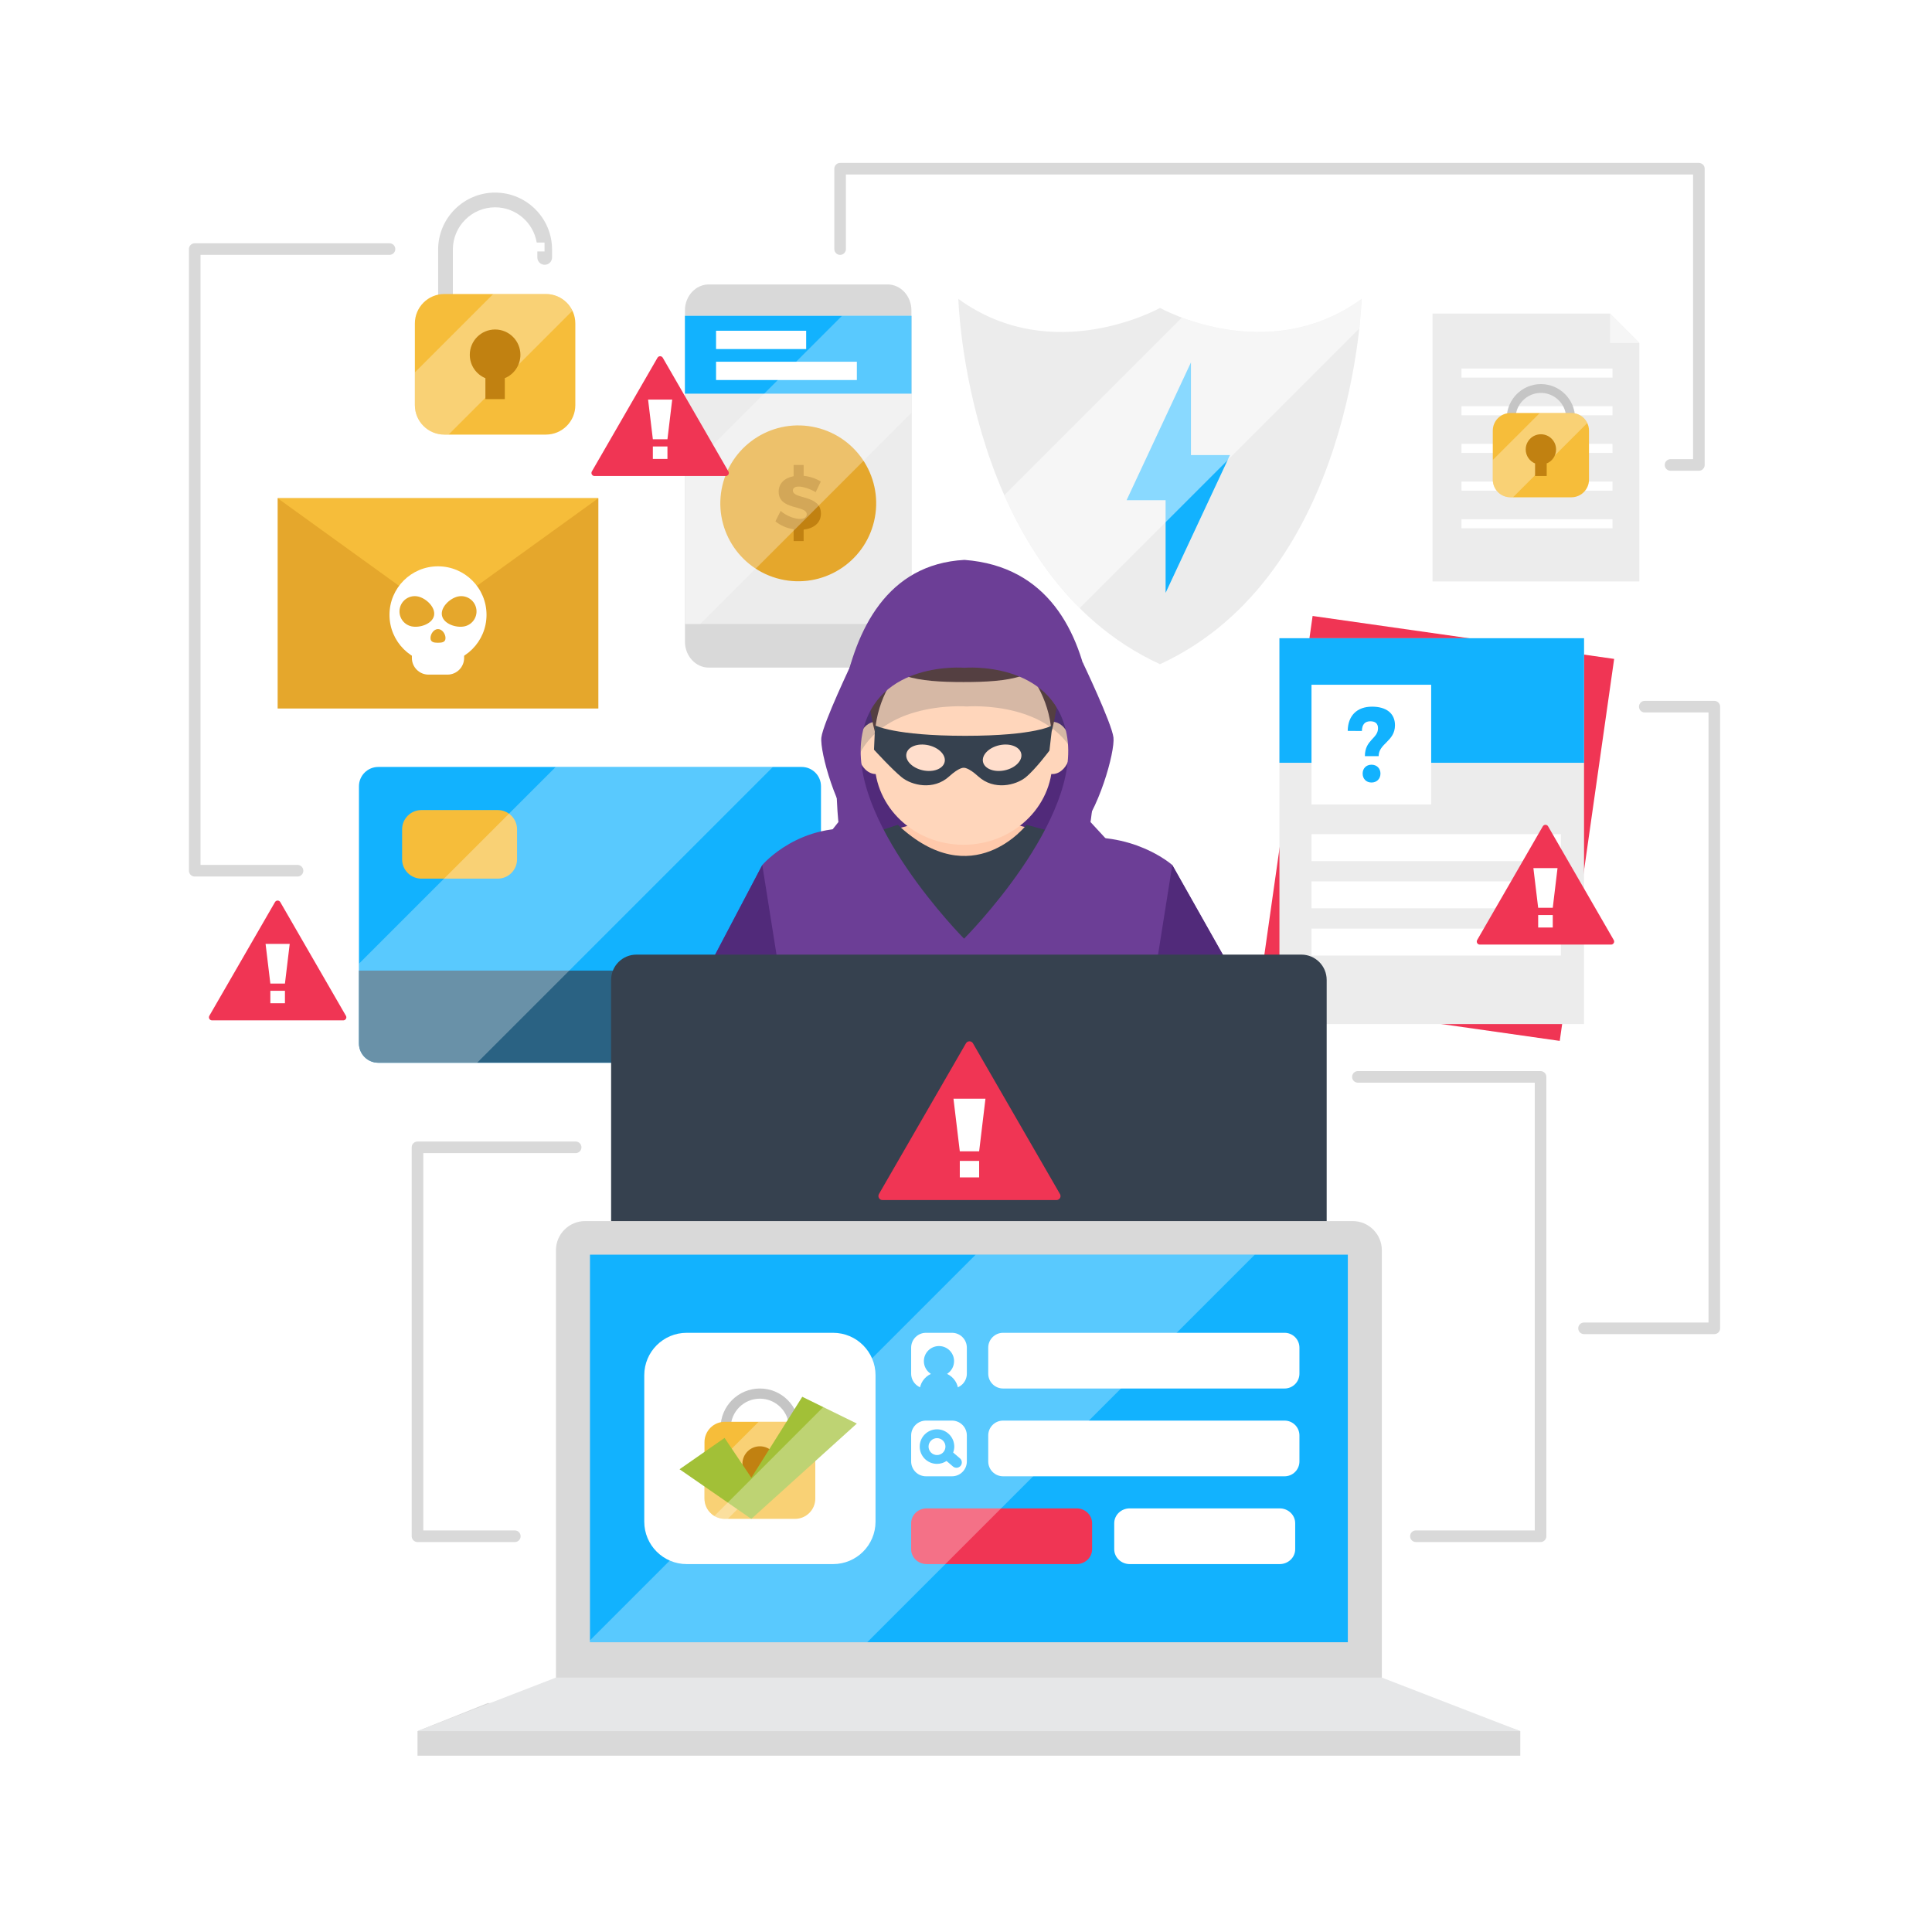 <svg xmlns="http://www.w3.org/2000/svg" xmlns:xlink="http://www.w3.org/1999/xlink" x="0px" y="0px" viewBox="0 0 500 500" style="enable-background:new 0 0 500 500;" xml:space="preserve"><g id="BACKGROUND">	<g>		<rect style="fill:#FFFFFF;" width="500" height="500"></rect>	</g></g><g id="OBJECT">	<g>		<g>			<path style="fill:#D9D9D9;" d="M235.874,166.058c0,3.711-2.771,6.72-6.191,6.72h-46.23c-3.42,0-6.191-3.009-6.191-6.72V80.33    c0-3.711,2.771-6.719,6.191-6.719h46.23c3.42,0,6.191,3.008,6.191,6.719V166.058z"></path>			<rect x="177.261" y="81.732" style="fill:#ECECEC;" width="58.613" height="79.746"></rect>			<rect x="177.261" y="81.732" style="fill:#12B2FE;" width="58.613" height="20.145"></rect>			<g>									<ellipse transform="matrix(0.23 -0.973 0.973 0.23 32.41 301.313)" style="fill:#E5A72C;" cx="206.567" cy="130.181" rx="20.169" ry="20.169"></ellipse>				<g>					<path style="fill:#C18111;" d="M207.981,137.065v2.966h-2.592v-3.045c-1.769-0.275-3.457-1.021-4.714-2.063l1.355-2.691      c1.414,1.238,3.535,2.063,4.969,2.063c1.1,0,1.787-0.412,1.787-1.197c0-2.436-7.267-0.982-7.267-5.854      c0-2.102,1.493-3.555,3.87-4.006v-2.908h2.592v2.81c1.65,0.177,3.261,0.728,4.439,1.493l-1.316,2.729      c-1.453-0.845-3.281-1.435-4.4-1.435c-0.903,0-1.512,0.334-1.512,1.002c0,2.377,7.268,1.021,7.268,5.99      C212.46,135.356,210.554,136.77,207.981,137.065z"></path>				</g>			</g>			<rect x="185.316" y="85.598" style="fill:#FFFFFF;" width="23.321" height="4.736"></rect>			<rect x="185.316" y="93.615" style="fill:#FFFFFF;" width="36.438" height="4.736"></rect>		</g>		<polygon style="opacity:0.3;fill:#FFFFFF;" points="235.874,81.732 217.913,81.732 177.261,122.385 177.261,161.479    181.265,161.479 235.874,106.869   "></polygon>	</g>	<g>		<g>							<rect x="321.757" y="174.979" transform="matrix(0.141 -0.99 0.99 0.141 107.024 552.135)" style="fill:#F03554;" width="99.856" height="78.829"></rect>			<rect x="331.118" y="165.173" style="fill:#ECECEC;" width="78.829" height="99.856"></rect>			<rect x="331.118" y="165.173" style="fill:#12B2FE;" width="78.829" height="32.235"></rect>			<rect x="339.416" y="177.214" style="fill:#FFFFFF;" width="30.972" height="30.972"></rect>			<rect x="339.416" y="215.881" style="fill:#FFFFFF;" width="64.538" height="6.972"></rect>			<rect x="339.416" y="228.102" style="fill:#FFFFFF;" width="64.538" height="6.972"></rect>			<rect x="339.416" y="240.322" style="fill:#FFFFFF;" width="64.538" height="6.972"></rect>		</g>		<g>			<path style="fill:#12B2FE;" d="M348.787,189.151c0.054-3.948,2.401-6.267,6.295-6.267c3.672,0,5.936,1.711,5.936,4.803    c0,4.197-4.225,4.695-4.225,8.01h-3.561c0-4.281,3.397-4.502,3.397-7.236c0-1.242-0.746-1.793-1.989-1.793    c-1.382,0-2.152,0.799-2.181,2.512L348.787,189.151z M357.263,200.197c0,1.379-0.967,2.318-2.318,2.318    c-1.354,0-2.293-0.939-2.293-2.318c0-1.354,0.939-2.291,2.293-2.291C356.296,197.906,357.263,198.844,357.263,200.197z"></path>		</g>	</g>	<g>		<g>			<g>				<path style="fill:#12B2FE;" d="M212.47,270.035c0,2.76-2.239,5-5,5H97.897c-2.761,0-5-2.24-5-5v-66.549c0-2.762,2.239-5,5-5     H207.47c2.761,0,5,2.238,5,5V270.035z"></path>				<path style="opacity:0.7;fill:#36414F;" d="M92.897,251.189v18.846c0,2.76,2.239,5,5,5H207.47c2.761,0,5-2.24,5-5v-18.846     H92.897z"></path>			</g>			<path style="fill:#F6BD3A;" d="M133.814,222.392c0,2.761-2.239,5-5,5h-19.75c-2.761,0-5-2.239-5-5v-7.75c0-2.761,2.239-5,5-5    h19.75c2.761,0,5,2.239,5,5V222.392z"></path>		</g>		<path style="opacity:0.3;fill:#FFFFFF;" d="M200.032,198.486h-56.215l-50.92,50.92v20.629c0,2.76,2.239,5,5,5h25.587   L200.032,198.486z"></path>	</g>	<g>		<g>							<polyline style="fill:none;stroke:#D9D9D9;stroke-width:3;stroke-linecap:round;stroke-linejoin:round;stroke-miterlimit:10;" points="    366.432,397.576 398.692,397.576 398.692,278.697 351.422,278.697    "></polyline>							<polyline style="fill:none;stroke:#D9D9D9;stroke-width:3;stroke-linecap:round;stroke-linejoin:round;stroke-miterlimit:10;" points="    148.977,296.926 108.05,296.926 108.05,397.578 133.236,397.578    "></polyline>		</g>		<g>			<ellipse style="fill:#512A7A;" cx="249.5" cy="205.22" rx="31.816" ry="43.349"></ellipse>			<g>				<g>					<g>						<g>							<g>								<polygon style="fill:#FFC9AB;" points="261.955,213.135 260.088,193.138 238.913,193.138 237.048,213.135 222.026,217.291          234.448,248.568 264.555,248.568 276.973,217.291         "></polygon>							</g>							<g>								<path style="fill:#FFD6BB;" d="M272.353,196.98c0,11.955-10.294,21.646-22.998,21.646c-12.699,0-22.994-9.691-22.994-21.646         c0-35.982,10.295-37.334,22.994-37.334C262.059,159.646,272.353,164.896,272.353,196.98z"></path>								<path style="fill:#FFD6BB;" d="M267.575,193.559c0,3.736,2.135,6.766,4.775,6.766c2.635,0,4.775-3.029,4.775-6.766         c0-3.732-2.141-6.762-4.775-6.762C269.71,186.797,267.575,189.826,267.575,193.559"></path>								<path style="fill:#FFD6BB;" d="M221.88,193.559c0,3.736,2.139,6.766,4.775,6.766c2.641,0,4.783-3.029,4.783-6.766         c0-3.732-2.143-6.762-4.783-6.762C224.019,186.797,221.88,189.826,221.88,193.559"></path>							</g>						</g>					</g>				</g>				<g>					<path style="fill:#5D3F3F;" d="M254.355,164.191c0,0,16.332,7.412,17.784,25.27      C272.139,189.461,282.631,151.394,254.355,164.191z"></path>				</g>				<g>					<path style="fill:#5D3F3F;" d="M244.216,164.191c0,0-16.33,7.412-17.783,25.27      C226.433,189.461,215.939,151.394,244.216,164.191z"></path>				</g>				<path style="fill:#5D3F3F;" d="M270.443,167.504c0,7.859-9.441,9.011-21.087,9.011c-11.646,0-21.088-1.151-21.088-9.011     c0-7.86,9.441-14.232,21.088-14.232C261.002,153.271,270.443,159.644,270.443,167.504z"></path>			</g>			<path style="opacity:0.2;fill:#36414F;" d="M278.63,185.623c1.373-5.975,0.657-17.78-6.918-22.219    c-0.52-0.936-1.201-1.821-2-2.66c-5.191-1.979-11.632-3.16-19.596-3.16c-9.207,0-16.385,1.57-21.929,4.138    c-0.395,0.499-0.763,1.008-1.065,1.536c-7.91,4.291-9.459,15.809-8.073,21.803c-2.513,0.568-0.47,6.402-0.47,9.823    c0,2.206,0.795,4.167,2.031,5.44c4.248-19.48,29.616-17.49,29.616-17.49s24.133-1.886,29.259,16.1    c0.635-1.141,1.013-2.536,1.013-4.05C280.498,191.254,281.369,185.926,278.63,185.623z"></path>			<path style="fill:#36414F;" d="M265.667,213.457c0,0-14.001,18.15-33.314,0l-6.162,2.014l23.166,30.658l24.687-30.385    L265.667,213.457z"></path>			<g>				<g>					<g>						<path style="fill:#FFD6BB;" d="M300.85,231.7c0,0,9.276,7.238,17.102,27.394c4.891,12.592,13.323,36.06,9.971,42.535       c-11.291,21.818-68.361,24.066-68.361,24.066l-0.047-14.143c0,0,44.117-14.828,43.493-21.164       c-0.616-6.336-19.842-37.656-19.842-37.656L300.85,231.7z"></path>					</g>					<path style="fill:#FFD6BB;" d="M199.301,231.7c0,0-9.276,7.238-17.101,27.394c-4.891,12.592-13.324,36.06-9.972,42.535      c11.292,21.818,68.361,24.066,68.361,24.066l0.048-14.143c0,0-44.118-14.828-43.494-21.164      c0.615-6.336,19.842-37.656,19.842-37.656L199.301,231.7z"></path>					<g>						<path style="fill:#6C3E96;" d="M292.351,334.707l1.751-52.359l5.261,8.932l30.674-20.166l-26.652-47.244       c0,0-10.257-9.216-27.01-6.752L249.65,250.98l-25.809-36.242c-16.756-2.464-26.563,9.132-26.563,9.132l-23.606,44.883       l27.629,22.527l5.267-8.932l2.952,51.959"></path>						<polygon style="fill:#512A7A;" points="201.301,291.279 206.567,282.348 197.278,223.869 173.672,268.752       "></polygon>						<polygon style="fill:#512A7A;" points="299.362,291.279 294.102,282.348 303.384,223.869 330.036,271.113       "></polygon>					</g>					<path style="fill:#FFD6BB;" d="M202.055,295.412c-9.788,2.439-19.621,4.699-29.485,6.828      c12.037,21.244,68.02,23.455,68.02,23.455l0.048-14.143C240.638,311.553,213.433,302.406,202.055,295.412z"></path>					<g>						<g>							<path style="fill:#FFD6BB;" d="M298.27,295.309c9.787,2.441,18.837,5.006,28.701,7.137        c-12.037,21.244-68.021,23.453-68.021,23.453l-0.047-14.143C258.903,311.756,286.892,302.303,298.27,295.309z"></path>						</g>						<path style="fill:#FFD6BB;" d="M279.458,320.443c-5.898,6.76-6.971,8.615-12.693,8.746       c-4.352,0.101-10.123-2.994-13.076-6.522c-6.096-7.277,0.274-11.223,0.274-11.223s-2.594-3.965,2.648-6.209       c5.227-2.254,18.306,3.027,18.306,3.027"></path>					</g>					<path style="fill:#6C3E96;" d="M292.925,224.355l-10.705-11.611c0,0,10.705-64.552-32.62-67.844      c-39.999,2.173-32.62,67.844-32.62,67.844l-8.408,10.615l42.468,36.041L292.925,224.355z M223.161,189.917      c3.756-19.042,26.438-17.096,26.438-17.096s22.684-1.946,26.438,17.096c4.357,22.1-26.537,53.009-26.537,53.009      S218.806,212.017,223.161,189.917z"></path>				</g>				<path style="fill:#FFD6BB;" d="M220.083,320.24c5.898,6.758,6.97,8.613,12.693,8.744c4.352,0.103,10.123-2.994,13.075-6.52     c6.096-7.279-0.274-11.223-0.274-11.223s2.594-3.965-2.646-6.211c-5.229-2.252-18.307,3.029-18.307,3.029"></path>			</g>			<path style="fill:#6C3E96;" d="M280.136,171.275c0,0,7.584,15.869,8.025,19.575c0.439,3.706-3.892,19.311-9.729,25.352"></path>			<path style="fill:#6C3E96;" d="M220.597,171.275c0,0-7.584,15.869-8.025,19.575c-0.439,3.706,3.891,19.311,9.729,25.352"></path>			<g>				<path style="fill:#36414F;" d="M272.351,187.72c0,0-4.154,2.707-22.555,2.707c-18.402,0-23.324-2.707-23.324-2.707l-0.281,6.295     c0,0,4.676,5.134,7.209,7.173c2.531,2.039,8.166,3.45,12.235-0.245c2.689-2.444,3.775-2.237,3.775-2.237     s1.087-0.207,3.777,2.237c4.068,3.695,9.703,2.284,12.235,0.245c2.532-2.039,6.173-6.939,6.173-6.939L272.351,187.72z"></path>				<g>					<path style="fill:#FFDECC;" d="M264.294,195.025c-0.393-1.793-2.924-2.762-5.657-2.165c-2.73,0.599-4.629,2.536-4.235,4.329      c0.392,1.792,2.926,2.761,5.654,2.164C262.791,198.756,264.685,196.816,264.294,195.025z"></path>					<path style="fill:#FFDECC;" d="M240.237,192.86c-2.731-0.597-5.264,0.372-5.655,2.165c-0.393,1.791,1.504,3.73,4.235,4.328      c2.731,0.597,5.264-0.372,5.657-2.164C244.866,195.396,242.97,193.459,240.237,192.86z"></path>				</g>			</g>		</g>		<path style="fill:#36414F;" d="M343.342,356.272c0,3.617-2.933,6.547-6.548,6.547H164.706c-3.615,0-6.55-2.93-6.55-6.547v-102.67   c0-3.619,2.935-6.548,6.55-6.548h172.088c3.615,0,6.548,2.929,6.548,6.548V356.272z"></path>		<g>			<g>				<path style="fill:#F03554;" d="M273.419,310.574c-0.002,0.002-0.007,0.002-0.011,0h-45.03c-0.373,0-0.719-0.197-0.905-0.521     c-0.187-0.324-0.187-0.723,0-1.045l22.515-39c0.188-0.322,0.533-0.522,0.906-0.522c0.374,0,0.719,0.199,0.907,0.522     l22.447,38.883c0.136,0.18,0.216,0.4,0.216,0.639C274.464,310.107,273.997,310.574,273.419,310.574z"></path>			</g>			<path style="fill:#FFFFFF;" d="M253.402,297.961h-5.007l-1.636-13.609h8.276L253.402,297.961z M253.402,300.435h-5.007v4.274    h5.007V300.435z"></path>		</g>		<g>			<g>				<g>					<path style="fill:#D9D9D9;" d="M357.617,442.07c0,4.176-3.385,7.559-7.557,7.559H151.437c-4.172,0-7.56-3.383-7.56-7.559      v-118.5c0-4.176,3.388-7.557,7.56-7.557H350.06c4.172,0,7.557,3.381,7.557,7.557V442.07z"></path>					<rect x="152.684" y="324.707" style="fill:#12B2FE;" width="196.131" height="100.301"></rect>					<polygon style="fill:#D9D9D9;" points="393.448,454.379 108.05,454.379 108.05,448.018 126.164,440.779 363.595,437.32       393.448,448.018      "></polygon>					<polygon style="fill:#E6E7E8;" points="357.617,434.156 143.878,434.156 108.05,448.018 393.448,448.018      "></polygon>				</g>				<g>					<path style="fill:#FFFFFF;" d="M250.218,355.5c0,2.123-1.721,3.844-3.844,3.844h-6.726c-2.123,0-3.844-1.721-3.844-3.844      v-6.727c0-2.123,1.721-3.844,3.844-3.844h6.726c2.123,0,3.844,1.721,3.844,3.844V355.5z"></path>					<path style="fill:#FFFFFF;" d="M336.293,355.5c0,2.123-1.722,3.844-3.844,3.844h-72.851c-2.122,0-3.844-1.721-3.844-3.844      v-6.727c0-2.123,1.722-3.844,3.844-3.844h72.851c2.122,0,3.844,1.721,3.844,3.844V355.5z"></path>					<path style="fill:#FFFFFF;" d="M250.218,378.221c0,2.123-1.721,3.844-3.844,3.844h-6.726c-2.123,0-3.844-1.721-3.844-3.844      v-6.727c0-2.123,1.721-3.844,3.844-3.844h6.726c2.123,0,3.844,1.721,3.844,3.844V378.221z"></path>					<path style="fill:#F03554;" d="M282.635,400.941c0,2.121-1.796,3.844-4.011,3.844h-38.81c-2.215,0-4.01-1.723-4.01-3.844      v-6.729c0-2.121,1.795-3.844,4.01-3.844h38.81c2.215,0,4.011,1.723,4.011,3.844V400.941z"></path>					<path style="fill:#FFFFFF;" d="M335.194,400.941c0,2.121-1.795,3.844-4.01,3.844h-38.811c-2.216,0-4.011-1.723-4.011-3.844      v-6.729c0-2.121,1.795-3.844,4.011-3.844h38.811c2.215,0,4.01,1.723,4.01,3.844V400.941z"></path>					<path style="fill:#FFFFFF;" d="M336.293,378.221c0,2.123-1.722,3.844-3.844,3.844h-72.851c-2.122,0-3.844-1.721-3.844-3.844      v-6.727c0-2.123,1.722-3.844,3.844-3.844h72.851c2.122,0,3.844,1.721,3.844,3.844V378.221z"></path>					<path style="fill:#12B2FE;" d="M237.989,360.121h10.032c0-2.023-1.201-3.762-2.927-4.557c1.092-0.692,1.818-1.908,1.818-3.299      c0-2.158-1.749-3.906-3.908-3.906c-2.157,0-3.906,1.748-3.906,3.906c0,1.391,0.727,2.607,1.818,3.299      C239.19,356.359,237.989,358.098,237.989,360.121z"></path>					<path style="fill:#12B2FE;" d="M248.433,377.414l-1.756-1.5c0.178-0.48,0.288-0.996,0.288-1.539      c0-2.467-2.002-4.469-4.469-4.469c-2.472,0-4.473,2.002-4.473,4.469c0,2.475,2.001,4.473,4.473,4.473      c0.913,0,1.76-0.277,2.467-0.746l1.662,1.422c0.583,0.498,1.463,0.432,1.962-0.15      C249.087,378.791,249.009,377.912,248.433,377.414z M242.496,376.565c-1.208,0-2.188-0.979-2.188-2.19      c0-1.205,0.98-2.184,2.188-2.184c1.208,0,2.185,0.978,2.185,2.184C244.681,375.586,243.704,376.565,242.496,376.565z"></path>				</g>				<g>					<path style="fill:#FFFFFF;" d="M226.587,393.803c0,6.064-4.916,10.982-10.982,10.982h-37.889      c-6.066,0-10.982-4.918-10.982-10.982v-37.891c0-6.066,4.916-10.982,10.982-10.982h37.889c6.066,0,10.982,4.916,10.982,10.982      V393.803z"></path>					<g>						<path style="fill:#C5C5C5;" d="M196.66,359.344c-5.612,0-10.18,4.566-10.18,10.18v11.053c0,0.73,0.589,1.316,1.315,1.316       c0.727,0,1.315-0.586,1.315-1.316v-11.053c0-4.162,3.386-7.549,7.549-7.549c3.735,0,6.839,2.73,7.436,6.299h1.399v1.588       h-1.287v1.07c0,0.727,0.589,1.314,1.315,1.314c0.727,0,1.315-0.588,1.315-1.314v-1.408       C206.84,363.91,202.273,359.344,196.66,359.344z"></path>						<g>							<path style="fill:#F6BD3A;" d="M210.999,387.822c0,2.906-2.356,5.262-5.262,5.262h-18.154c-2.905,0-5.262-2.356-5.262-5.262        v-14.6c0-2.906,2.356-5.264,5.262-5.264h18.154c2.905,0,5.262,2.357,5.262,5.264V387.822z"></path>						</g>						<path style="opacity:0.3;fill:#FFFFFF;" d="M205.737,367.959h-9.41l-14.006,14.006v5.857c0,2.906,2.356,5.262,5.262,5.262       h0.766l22.121-22.121C209.623,369.191,207.83,367.959,205.737,367.959z"></path>						<path style="fill:#C18111;" d="M201.184,378.824c0-2.496-2.024-4.523-4.523-4.523c-2.499,0-4.523,2.027-4.523,4.523       c0,1.883,1.15,3.498,2.788,4.178v3.74h3.469v-3.74C200.032,382.322,201.184,380.707,201.184,378.824z"></path>					</g>				</g>				<polygon style="fill:#A2C037;" points="207.626,361.486 194.445,382.44 187.518,372.131 175.868,380.242 194.445,393.084      221.749,368.414     "></polygon>			</g>			<polygon style="opacity:0.3;fill:#FFFFFF;" points="324.744,324.707 252.502,324.707 152.684,424.525 152.684,425.008     224.444,425.008    "></polygon>		</g>	</g>	<g>		<g>			<path style="fill:#D9D9D9;" d="M128.132,49.842c-8.129,0-14.742,6.611-14.742,14.74V80.59c0,1.057,0.853,1.906,1.904,1.906    c1.052,0,1.905-0.85,1.905-1.906V64.582c0-6.027,4.903-10.932,10.933-10.932c5.409,0,9.902,3.955,10.769,9.123h2.026v2.301    h-1.863v1.547c0,1.053,0.854,1.906,1.904,1.906c1.053,0,1.906-0.854,1.906-1.906v-2.039    C142.874,56.453,136.26,49.842,128.132,49.842z"></path>			<g>				<path style="fill:#F6BD3A;" d="M148.895,104.855c0,4.207-3.412,7.619-7.619,7.619h-26.291c-4.207,0-7.619-3.412-7.619-7.619     V83.711c0-4.209,3.412-7.622,7.619-7.622h26.291c4.207,0,7.619,3.413,7.619,7.622V104.855z"></path>			</g>			<path style="opacity:0.3;fill:#FFFFFF;" d="M141.276,76.089h-13.627l-20.283,20.283v8.483c0,4.207,3.412,7.619,7.619,7.619h1.109    l32.036-32.035C146.904,77.874,144.308,76.089,141.276,76.089z"></path>			<path style="fill:#C18111;" d="M134.683,91.824c0-3.617-2.932-6.553-6.551-6.553c-3.619,0-6.551,2.936-6.551,6.553    c0,2.727,1.667,5.065,4.039,6.049v5.418h5.023v-5.418C133.015,96.89,134.683,94.551,134.683,91.824z"></path>		</g>	</g>	<g>		<g>			<path style="fill:#ECECEC;" d="M300.207,79.693c0,0-27.685,15.465-52.186-2.334c0,0,1.89,71.352,52.186,94.536    c50.296-23.185,52.186-94.536,52.186-94.536C327.893,95.158,300.207,79.693,300.207,79.693z"></path>			<polygon style="fill:#12B2FE;" points="318.315,117.78 308.215,117.78 308.215,93.803 291.559,129.451 301.658,129.451     301.658,153.43    "></polygon>		</g>		<path style="opacity:0.5;fill:#FFFFFF;" d="M305.852,82.188l-45.946,45.947c4.55,10.311,10.84,20.623,19.522,29.248l72.358-72.357   c0.529-4.785,0.607-7.666,0.607-7.666C334.627,90.266,315.196,85.684,305.852,82.188z"></path>	</g>	<g>		<g>			<rect x="71.854" y="128.938" style="fill:#E5A72C;" width="83" height="54.422"></rect>			<polygon style="fill:#F6BD3A;" points="71.854,128.938 113.354,158.887 154.854,128.938    "></polygon>		</g>		<g>			<path style="fill:#FFFFFF;" d="M125.911,159.118c0,6.935-5.621,12.556-12.557,12.556c-6.934,0-12.555-5.621-12.555-12.556    c0-6.935,5.621-12.556,12.555-12.556C120.29,146.563,125.911,152.184,125.911,159.118z"></path>			<path style="fill:#FFFFFF;" d="M120.114,170.278c0,2.383-1.932,4.314-4.314,4.314h-4.89c-2.383,0-4.315-1.932-4.315-4.314v-4.026    c0-2.383,1.932-4.314,4.315-4.314h4.89c2.383,0,4.314,1.932,4.314,4.314V170.278z"></path>			<g>				<g>					<path style="fill:#E5A72C;" d="M112.317,159.363c0.482-2.131-1.976-4.502-4.105-4.984c-2.131-0.481-4.248,0.854-4.73,2.984      c-0.481,2.131,0.855,4.248,2.984,4.73C108.597,162.574,111.836,161.492,112.317,159.363z"></path>					<path style="fill:#E5A72C;" d="M123.227,157.363c-0.481-2.131-2.6-3.466-4.728-2.984c-2.131,0.482-4.59,2.854-4.107,4.984      c0.482,2.129,3.722,3.211,5.852,2.73C122.374,161.611,123.71,159.494,123.227,157.363z"></path>					<path style="fill:#E5A72C;" d="M113.354,162.803c-1.072,0-1.941,1.246-1.941,2.318c0,1.072,0.869,1.222,1.941,1.222      c1.072,0,1.942-0.149,1.942-1.222C115.297,164.049,114.427,162.803,113.354,162.803z"></path>				</g>			</g>		</g>	</g>	<g>		<polygon style="fill:#ECECEC;" points="424.259,150.48 370.734,150.48 370.734,81.158 416.661,81.158 424.259,88.756   "></polygon>		<g>			<rect x="378.237" y="95.377" style="fill:#FFFFFF;" width="39.075" height="2.348"></rect>			<rect x="378.237" y="105.127" style="fill:#FFFFFF;" width="39.075" height="2.348"></rect>			<rect x="378.237" y="114.877" style="fill:#FFFFFF;" width="39.075" height="2.348"></rect>			<rect x="378.237" y="124.627" style="fill:#FFFFFF;" width="39.075" height="2.348"></rect>			<rect x="378.237" y="134.377" style="fill:#FFFFFF;" width="39.075" height="2.349"></rect>		</g>		<polygon style="fill:#F6F6F6;" points="416.661,81.158 416.661,88.756 424.259,88.756   "></polygon>		<g>			<path style="fill:#C5C5C5;" d="M398.782,99.402c-4.874,0-8.84,3.965-8.84,8.839v9.599c0,0.633,0.512,1.143,1.143,1.143    c0.63,0,1.143-0.51,1.143-1.143v-9.599c0-3.614,2.939-6.555,6.555-6.555c3.243,0,5.938,2.372,6.456,5.47h1.217v1.379h-1.118    v0.929c0,0.632,0.513,1.143,1.143,1.143c0.631,0,1.142-0.511,1.142-1.143v-1.223C407.621,103.367,403.656,99.402,398.782,99.402z    "></path>			<g>				<path style="fill:#F6BD3A;" d="M411.232,124.131c0,2.523-2.046,4.57-4.568,4.57H390.9c-2.522,0-4.568-2.047-4.568-4.57v-12.677     c0-2.524,2.046-4.57,4.568-4.57h15.764c2.522,0,4.568,2.046,4.568,4.57V124.131z"></path>			</g>			<path style="opacity:0.3;fill:#FFFFFF;" d="M406.664,106.884h-8.17l-12.162,12.161v5.086c0,2.523,2.046,4.57,4.568,4.57h0.664    l19.21-19.209C410.038,107.953,408.481,106.884,406.664,106.884z"></path>			<path style="fill:#C18111;" d="M402.71,116.318c0-2.168-1.758-3.929-3.928-3.929s-3.928,1.761-3.928,3.929    c0,1.635,1,3.037,2.422,3.627v3.248h3.012v-3.248C401.71,119.355,402.71,117.953,402.71,116.318z"></path>		</g>	</g>	<g>		<g>			<path style="fill:#F03554;" d="M187.837,123.193c-0.001,0.001-0.005,0.001-0.008,0h-33.975c-0.281,0-0.542-0.15-0.683-0.395    c-0.142-0.244-0.142-0.545,0-0.789l16.987-29.424c0.141-0.244,0.4-0.395,0.683-0.395s0.543,0.15,0.685,0.395l16.936,29.336    c0.104,0.135,0.164,0.302,0.164,0.482C188.626,122.84,188.273,123.193,187.837,123.193z"></path>		</g>		<path style="fill:#FFFFFF;" d="M172.735,113.676h-3.777l-1.234-10.268h6.244L172.735,113.676z M172.735,115.543h-3.777v3.225   h3.777V115.543z"></path>	</g>	<g>		<g>			<path style="fill:#F03554;" d="M416.956,244.458c0,0.001-0.004,0.001-0.008,0h-33.974c-0.282,0-0.542-0.149-0.683-0.394    c-0.142-0.244-0.142-0.544,0-0.788l16.986-29.425c0.141-0.243,0.401-0.394,0.684-0.394c0.281,0,0.543,0.15,0.684,0.394    l16.936,29.337c0.103,0.135,0.163,0.301,0.163,0.482C417.745,244.105,417.393,244.458,416.956,244.458z"></path>		</g>		<path style="fill:#FFFFFF;" d="M401.854,234.94h-3.777l-1.234-10.268h6.244L401.854,234.94z M401.854,236.808h-3.777v3.226h3.777   V236.808z"></path>	</g>	<g>		<g>			<path style="fill:#F03554;" d="M88.846,264.068c0,0.002-0.004,0.002-0.008,0H54.864c-0.282,0-0.542-0.148-0.683-0.395    c-0.142-0.244-0.142-0.545,0-0.789l16.986-29.424c0.141-0.243,0.401-0.395,0.684-0.395c0.281,0,0.543,0.151,0.684,0.395    l16.937,29.338c0.102,0.135,0.163,0.301,0.163,0.48C89.635,263.715,89.282,264.068,88.846,264.068z"></path>		</g>		<path style="fill:#FFFFFF;" d="M73.744,254.551h-3.777l-1.234-10.268h6.244L73.744,254.551z M73.744,256.418h-3.777v3.225h3.777   V256.418z"></path>	</g>			<polyline style="fill:none;stroke:#D9D9D9;stroke-width:3;stroke-linecap:round;stroke-linejoin:round;stroke-miterlimit:10;" points="  425.667,182.885 443.666,182.885 443.666,343.768 409.947,343.768  "></polyline>			<polyline style="fill:none;stroke:#D9D9D9;stroke-width:3;stroke-linecap:round;stroke-linejoin:round;stroke-miterlimit:10;" points="  77,225.343 50.394,225.343 50.394,64.459 100.8,64.459  "></polyline>			<polyline style="fill:none;stroke:#D9D9D9;stroke-width:3;stroke-linecap:round;stroke-linejoin:round;stroke-miterlimit:10;" points="  217.421,64.459 217.421,43.666 439.667,43.666 439.667,120.33 432.335,120.33  "></polyline></g></svg>